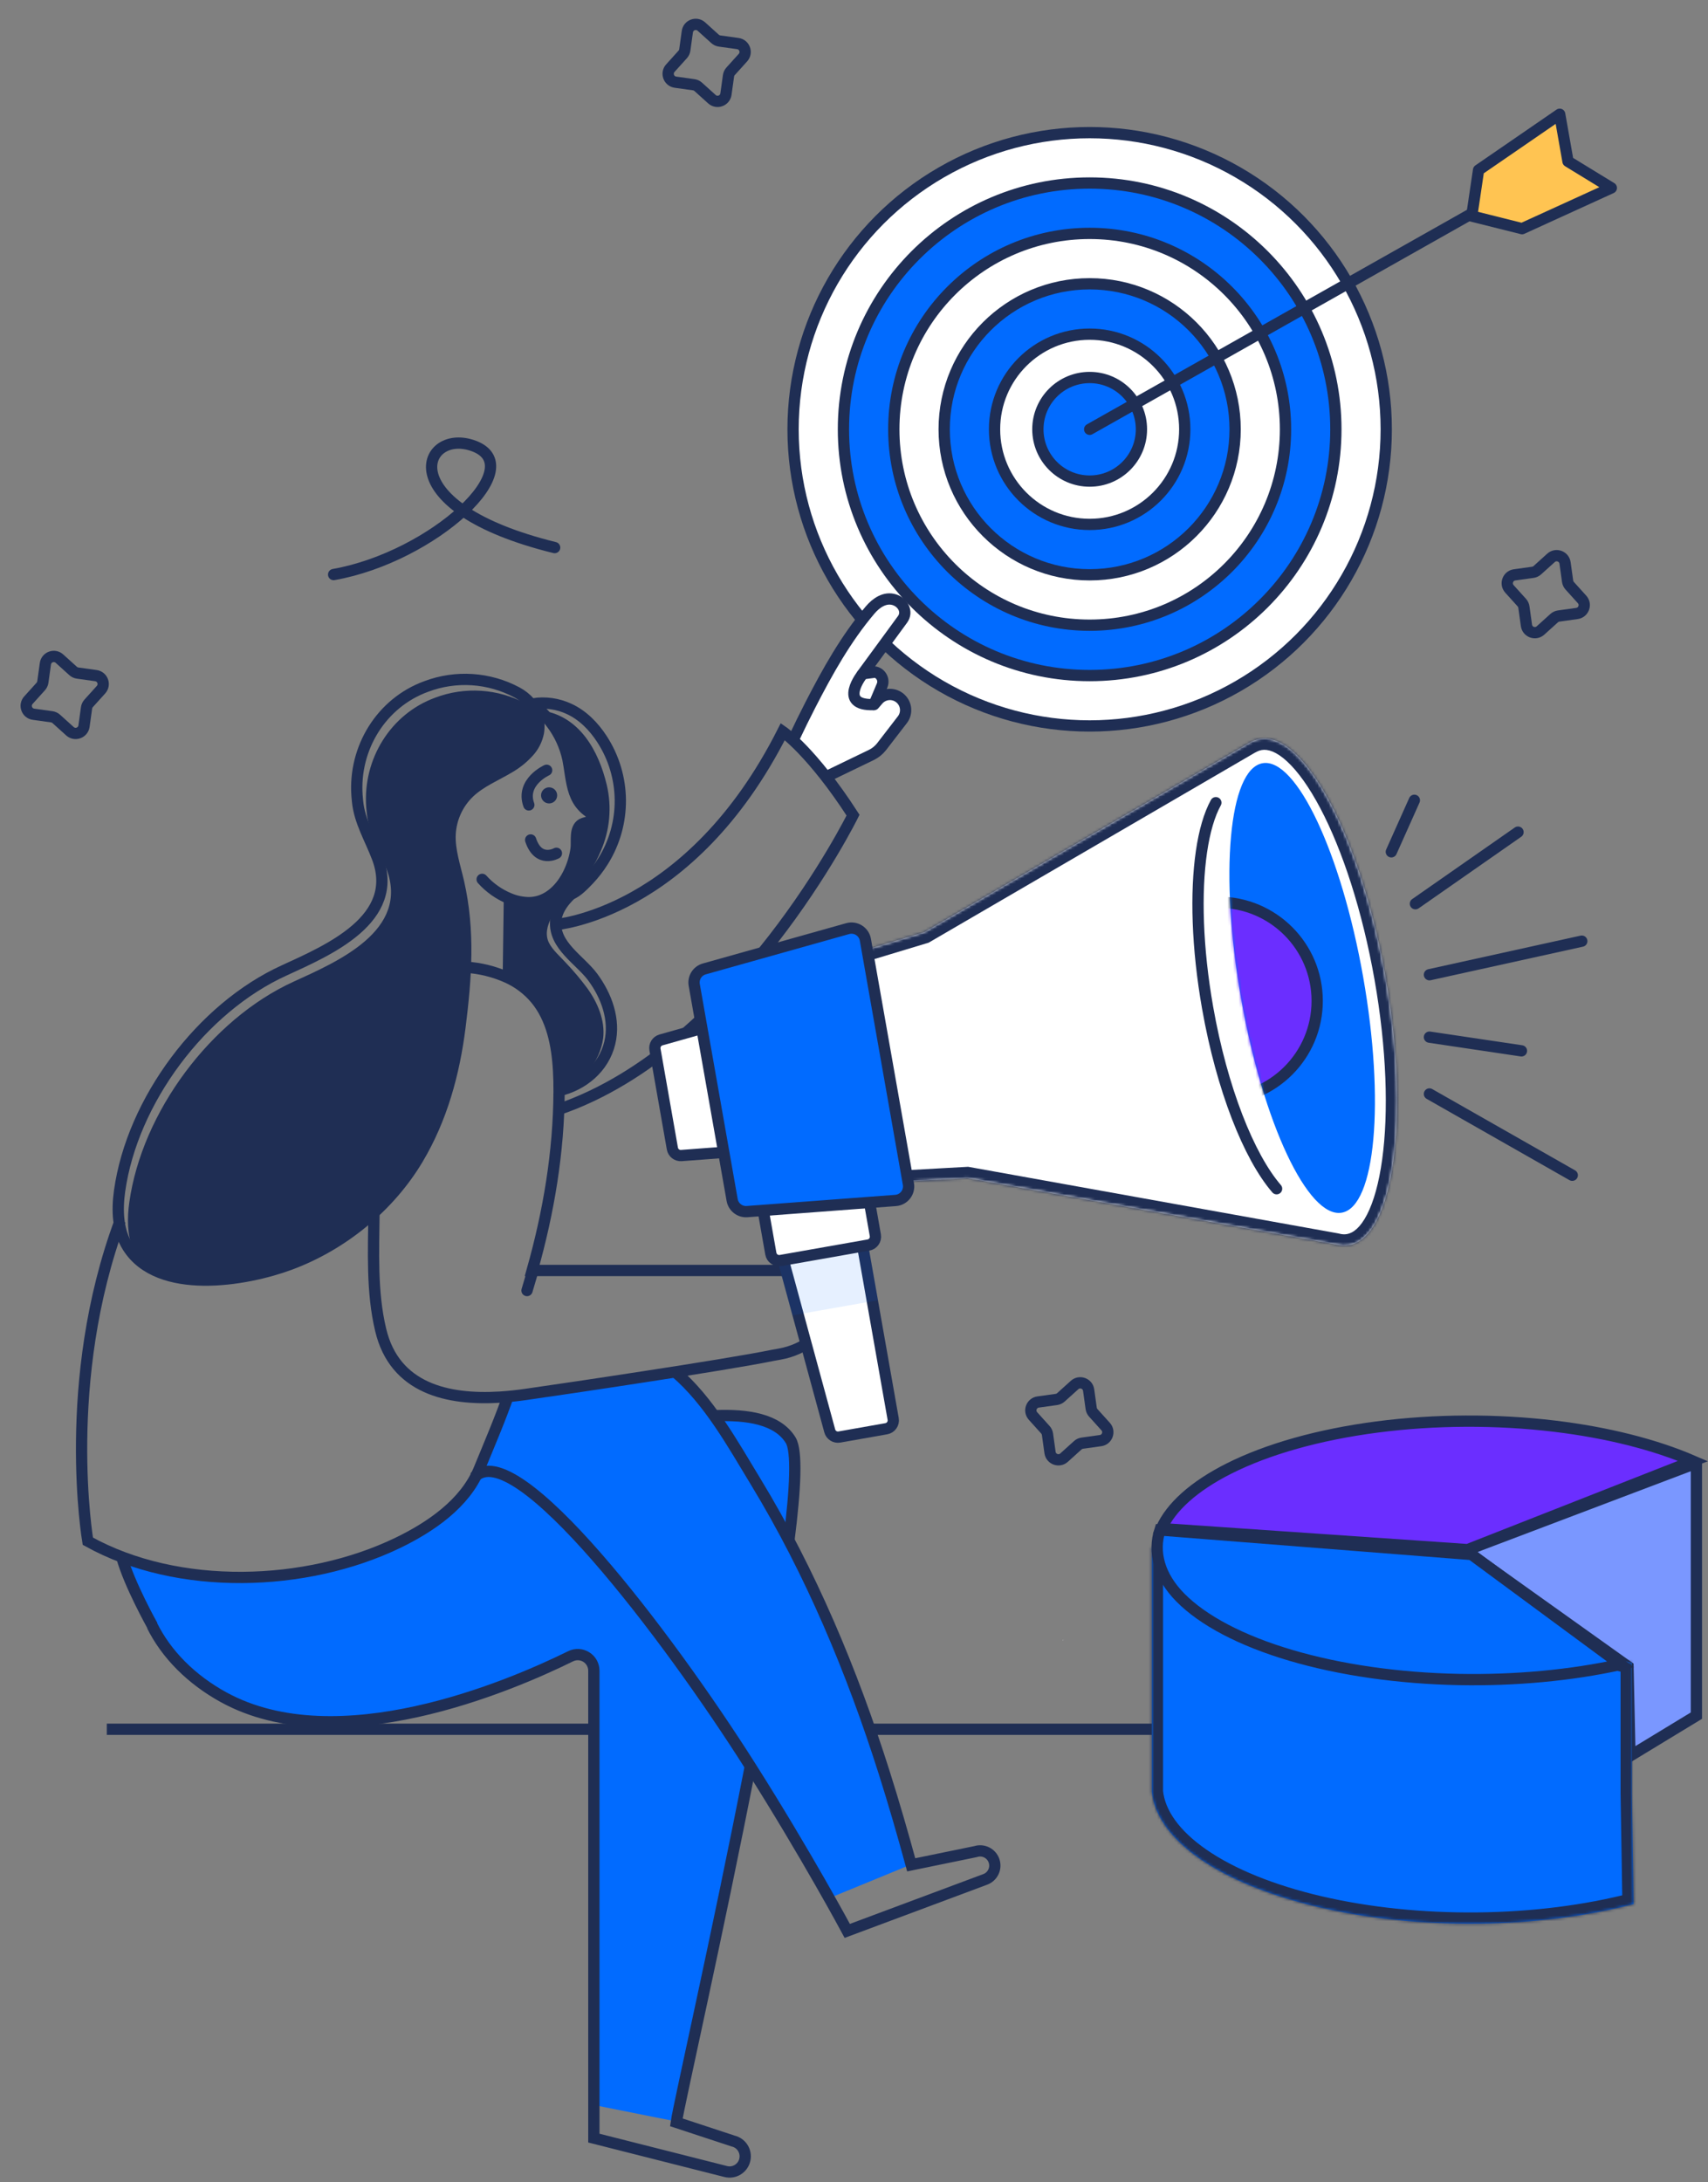<svg xmlns="http://www.w3.org/2000/svg" width="606" height="774" viewBox="0 0 606 774" fill="none"><rect x="0" y="0" width="606" height="774" fill="#808080" stroke="none"/><g clip-path="url(#clip0_2619_29550)"><path d="M37.898 613.388H571.175" stroke="#1F2E54" stroke-width="4"></path><circle cx="386.611" cy="152.276" r="105.23" fill="white" stroke="#1F2E54" stroke-width="4"></circle><circle cx="386.611" cy="152.276" r="87.358" fill="#016BFF" stroke="#1F2E54" stroke-width="4"></circle><circle cx="386.611" cy="152.276" r="69.487" fill="white" stroke="#1F2E54" stroke-width="4"></circle><circle cx="386.611" cy="152.276" r="51.615" fill="#016BFF" stroke="#1F2E54" stroke-width="4"></circle><circle cx="386.61" cy="152.276" r="33.743" fill="white" stroke="#1F2E54" stroke-width="4"></circle><circle cx="386.611" cy="152.277" r="18.372" fill="#016BFF" stroke="#1F2E54" stroke-width="4"></circle><path d="M386.612 152.277L522.202 75.748" stroke="#1F2E54" stroke-width="4" stroke-linecap="round" stroke-linejoin="round"></path><path d="M524.594 60.322L522.175 76.638L540.032 81.109L571.701 66.656L556.327 57.248L553.38 40.531L524.594 60.322Z" fill="#FFC452" stroke="#1F2E54" stroke-width="4" stroke-linecap="round" stroke-linejoin="round"></path><path d="M377.102 581.91C377.109 581.865 377.109 581.82 377.102 581.776C377.098 581.719 377.098 581.663 377.102 581.607C377.102 581.607 377.102 581.543 377.102 581.501C377.119 581.62 377.142 581.737 377.172 581.853C377.156 581.88 377.131 581.9 377.102 581.91Z" fill="white"></path><path d="M377.08 581.931H377.101L377.08 581.952V581.931Z" fill="white"></path><path d="M377.123 581.888C377.298 581.733 377.445 581.628 377.62 581.473C377.473 581.607 377.298 581.755 377.144 581.91C377.144 581.91 377.144 581.91 377.102 581.91L377.123 581.888Z" fill="white"></path><path d="M376.73 581.812V581.917C376.737 581.873 376.737 581.828 376.73 581.784C376.726 581.727 376.726 581.671 376.73 581.615C376.73 581.615 376.73 581.552 376.73 581.509C376.725 581.61 376.725 581.711 376.73 581.812Z" fill="white"></path><path d="M376.8 581.945C376.8 581.804 376.779 581.665 376.737 581.53C376.779 581.79 376.8 581.945 376.8 581.945Z" fill="white"></path><path d="M293.534 574.125C289.706 564.878 285.241 555.906 280.172 547.275C282.225 536.404 283.625 517.361 279.173 508.717C275.882 502.33 262.597 501.36 253.426 501.493C246.345 492.14 240.62 487.32 240.62 487.32C240.62 487.32 197.988 494.22 188.255 494.277C178.522 494.333 178.529 499.723 178.529 499.723C178.529 499.723 171.749 520.164 164.084 530.319C156.418 540.473 135.798 552.805 106.085 557.556C76.372 562.306 53.003 556.452 47.644 553.473C42.285 550.493 42.109 553.367 51.702 572.249C61.294 591.131 76.063 604.707 100.867 609.184C116.166 611.816 131.852 611.14 146.868 607.202C146.868 607.202 186.117 597.315 197.629 589.775C209.142 582.235 210.942 592.487 210.942 592.487L209.817 746.507L240.198 752.564L266.444 626.407L294.434 673.207L323.514 661.261C320.089 643.293 302.5 595.909 293.534 574.125V574.125Z" fill="#016BFF"></path><path d="M214.005 368.297C213.386 372.558 211.577 376.556 208.787 379.83C206.643 382.575 203.915 384.805 200.802 386.36C200.071 386.713 199.312 387.004 198.531 387.227C198.531 384.799 198.489 382.329 198.357 379.921C197.861 370.901 196.044 361.509 190.309 354.574C187.55 351.261 184.067 348.627 180.13 346.876C180.242 345.21 180.375 343.559 180.48 341.893C180.78 339.045 180.766 336.173 180.438 333.328C180.068 331.601 179.857 329.844 179.809 328.079C179.872 326.434 179.634 320.122 180.934 318.757C183.102 319.663 185.424 320.138 187.773 320.157C193.033 320.115 197.211 316.882 200.026 312.746C201.062 312.407 202.138 312.209 203.226 312.158C206.412 312.634 196.904 321.221 200.005 320.248C197.986 320.871 196.512 323.908 195.562 325.644C194.165 328.331 193.355 331.494 194.724 334.335C196.065 337.051 198.874 339.388 200.865 341.62C203.549 344.444 206.059 347.428 208.382 350.557C212.056 355.68 214.739 361.971 214.005 368.297V368.297Z" fill="#1F2E54"></path><path fill-rule="evenodd" clip-rule="evenodd" d="M293.239 275.478L309.126 267.806C310.578 267.106 311.847 266.076 312.83 264.798L320.247 255.179C322.023 252.752 321.548 249.353 319.174 247.505C316.8 245.656 313.387 246.028 311.467 248.343L310.11 249.924L312.971 243.157C313.364 242.216 313.329 241.151 312.874 240.238C312.42 239.324 311.59 238.654 310.602 238.4L306.082 238.998L320.212 219.71C322.215 216.977 320.268 213.674 317.336 212.74C313.962 211.665 310.841 213.885 308.746 216.345C300.128 226.491 293.597 238.225 287.53 250.029C285.492 253.997 283.526 257.997 281.632 262.03" fill="white"></path><path d="M293.239 275.478L309.126 267.806C310.578 267.106 311.847 266.076 312.83 264.798L320.247 255.179C322.023 252.752 321.548 249.353 319.174 247.505C316.8 245.656 313.387 246.028 311.467 248.343L310.11 249.924L312.971 243.157C313.364 242.216 313.329 241.151 312.874 240.238C312.42 239.324 311.59 238.654 310.602 238.4L306.082 238.998L320.212 219.71C322.215 216.977 320.268 213.674 317.336 212.74C313.962 211.665 310.841 213.885 308.746 216.345C300.128 226.491 293.597 238.225 287.53 250.029C285.492 253.997 283.526 257.997 281.632 262.03" stroke="#1F2E54" stroke-width="4" stroke-linejoin="round"></path><path d="M306.091 238.998C306.091 238.998 296.875 250.458 310.119 249.924" stroke="#1F2E54" stroke-width="4"></path><path d="M165.26 343.082C170.296 343.395 175.235 344.604 179.845 346.654C183.805 348.415 187.308 351.061 190.084 354.389C195.857 361.364 197.686 370.793 198.185 379.856C198.319 382.296 198.382 384.778 198.361 387.197C198.255 408.657 194.683 429.892 188.818 450.656H241.912H286.116L288.142 445.586L289.759 441.508H296.58C298.738 441.508 300.753 442.587 301.949 444.383C303.145 446.179 303.363 448.455 302.53 450.445L296.756 464.255C293.21 472.701 285.606 478.759 276.581 480.329L275.969 480.441L274.358 480.722C265.821 482.487 246.736 485.56 228.107 488.415C211.068 491.052 194.402 493.492 186.519 494.624C183.53 495.06 180.478 495.383 177.377 495.58C158.973 496.712 139.972 492.62 135.05 471.673C131.843 458.257 132.546 443.793 132.694 429.829" stroke="#1F2E54" stroke-width="4"></path><path d="M253.367 502.189C265.279 501.641 275.954 503.406 280.532 510.859C282.839 514.628 282.276 527.917 279.899 546.452" stroke="#1F2E54" stroke-width="4"></path><path d="M53.799 576.322C53.825 576.354 53.846 576.39 53.863 576.428C58.961 586.82 67.927 595.792 79.397 602.071C119.811 624.178 180.598 598.274 202.461 587.495C204.235 586.622 206.334 586.728 208.011 587.774C209.689 588.82 210.707 590.658 210.703 592.635V758.415L257.474 770.263C258.938 770.639 260.491 770.402 261.775 769.605C263.059 768.809 263.962 767.522 264.275 766.045C264.916 763.089 263.075 760.164 260.133 759.463L239.957 752.818C240.892 746.265 254.577 686.336 266.208 626.583" stroke="#1F2E54" stroke-width="4"></path><path d="M239.515 486.621C251.47 496.746 260.056 512.314 268.094 525.54C287.679 557.765 302.327 592.838 313.705 628.726C317.144 639.569 320.308 650.524 323.297 661.479L346.138 656.789C348.834 655.913 351.736 657.349 352.674 660.024C353.612 662.699 352.243 665.633 349.591 666.633L300.611 684.915C300.611 684.915 286.279 658.146 266.251 626.554C236.899 580.203 182.659 508.763 168.341 524" stroke="#1F2E54" stroke-width="4"></path><path d="M196.787 328.006C196.787 328.006 244.817 324.68 277.742 259.506C277.742 259.506 288.15 266.685 302.657 289.143C302.657 289.143 261.955 371.742 198.186 393.539" stroke="#1F2E54" stroke-width="4"></path><path d="M192.677 252.103L195.457 256.382L197.131 258.985C198.83 262.993 200.323 267.087 201.606 271.251L201.689 271.547L204.871 283.862C204.877 283.875 204.877 283.89 204.871 283.904C205.941 285.687 207.415 287.185 209.172 288.274C209.588 288.501 209.975 288.777 210.326 289.097C212.236 291.04 207.199 291.603 206.157 292.243C205.223 292.892 204.661 293.961 204.649 295.107C198.667 320.321 202.516 313.699 199.945 319.308C202.175 317.394 207.72 311.307 207.72 311.307C208.415 310.849 209.068 309.477 209.52 308.794C210.954 306.565 212.189 304.21 213.209 301.757C216.38 294.432 217.111 286.261 215.294 278.478C212.424 266.381 205.733 254.278 192.677 252.103L192.677 252.103Z" fill="#1F2E54"></path><path d="M191.792 259.295C191.277 261.912 190.039 264.332 188.218 266.277C186.241 268.445 183.938 270.29 181.394 271.747C176.606 274.605 171.278 276.765 167.255 280.623C163.227 284.506 160.816 289.775 160.508 295.37C160.227 301.099 162.27 307.033 163.513 312.397C167.451 329.734 166.188 346.395 164.011 363.845C161.947 380.309 157.553 396.421 149.03 410.752C138.976 427.646 122.471 441.168 103.895 448.108C88.45 453.887 58.437 459.012 47.085 442.935C45.126 437.86 45.105 432.052 45.863 426.583C50.321 394.499 74.858 361.571 104.133 348.225C119.817 341.074 145.393 330.086 137.13 308.23C134.497 301.339 130.811 295.391 130.109 288.19C130.046 287.535 129.983 286.881 129.92 286.184C128.74 269.29 138.548 253.255 154.428 247.469C164.939 243.49 176.652 244.26 186.554 249.581C188.292 250.508 189.847 251.744 191.146 253.227C191.235 253.328 191.315 253.436 191.384 253.551C191.483 253.8 191.563 254.057 191.623 254.318C192.011 255.949 192.068 257.641 191.792 259.295V259.295Z" fill="#1F2E54"></path><path d="M198.26 386.878C206.758 384.916 214.215 378.833 216.346 369.945C218.33 361.711 215.192 353.258 210.331 346.634C205.822 340.516 196.431 335.383 197.17 326.706C197.409 323.893 198.802 321.432 200.617 319.252C201.271 318.493 201.946 317.79 202.685 317.072" stroke="#1F2E54" stroke-width="4"></path><path d="M180.737 318.619L180.343 347.33" stroke="#1F2E54" stroke-width="4"></path><path fill-rule="evenodd" clip-rule="evenodd" d="M133.886 304.225C131.262 297.334 127.555 291.392 126.852 284.206C126.781 283.545 126.718 282.884 126.669 282.18C125.48 265.304 135.314 249.292 151.219 243.505C161.754 239.533 173.491 240.302 183.417 245.615C185.153 246.545 186.707 247.781 188.003 249.264L188.334 249.665C190.658 252.504 191.64 256.209 191.028 259.826C190.516 262.434 189.283 264.846 187.469 266.788C185.48 268.957 183.169 270.807 180.617 272.273C175.819 275.128 170.487 277.272 166.442 281.126C162.404 285.016 159.995 290.294 159.703 295.893C159.415 301.617 161.469 307.537 162.693 312.91C166.639 330.229 165.38 346.867 163.199 364.291C161.131 380.739 156.734 396.842 148.18 411.159C138.107 428.035 121.576 441.551 102.955 448.477C87.176 454.356 56.238 459.559 45.37 442.352C41.719 436.579 41.48 429.273 42.422 422.508C46.889 390.464 71.489 357.555 100.809 344.23C116.553 337.001 142.18 326.052 133.886 304.225Z" stroke="#1F2E54" stroke-width="4"></path><circle cx="194.823" cy="282.13" r="2.86" fill="#1F2E54"></circle><path d="M193.951 273.223C193.951 273.223 184.693 277.397 187.624 285.512" stroke="#1F2E54" stroke-width="4" stroke-linecap="round"></path><path d="M202.506 317.209C204.826 316.365 207.3 313.695 208.987 311.946C210.853 309.956 212.52 307.788 213.964 305.475C222.269 292.192 222.118 275.303 213.578 262.171C210.681 257.702 206.822 253.739 201.986 251.491C197.954 249.593 193.443 248.956 189.044 249.664C191.502 251.67 193.707 253.968 195.61 256.508C198.475 260.267 200.481 264.608 201.487 269.225C201.641 270.033 201.775 270.835 201.915 271.65C202.618 275.992 203.012 280.39 205.142 283.946C206.228 285.741 207.727 287.251 209.515 288.351C209.935 288.578 210.327 288.854 210.681 289.173C212.615 291.113 207.518 291.668 206.464 292.307C203.757 293.888 204.762 298.427 204.404 301.055C203.972 304.122 203.053 307.101 201.683 309.88C201.198 310.867 200.646 311.821 200.031 312.733C197.22 316.899 193.002 320.16 187.701 320.188C185.343 320.167 183.01 319.689 180.833 318.782C177.099 317.266 173.759 314.918 171.069 311.918" stroke="#1F2E54" stroke-width="4" stroke-linecap="round"></path><path d="M197.417 302.671C197.417 302.671 191.041 306.303 188.278 297.942" stroke="#1F2E54" stroke-width="4" stroke-linecap="round"></path><path d="M42.643 432.975C21.448 490.008 31.163 546.69 31.163 546.69C63.177 564.495 108.568 562.949 141.08 547.301C152.581 541.75 164.981 533.389 170 521.135C173.684 512.162 177.515 503.26 180.672 494.161" stroke="#1F2E54" stroke-width="4"></path><path d="M188.995 450.978L186.984 457.772" stroke="#1F2E54" stroke-width="4" stroke-linecap="round"></path><path d="M54.073 576.644C54.073 576.644 45.862 562.001 43.191 552.255" stroke="#1F2E54" stroke-width="4"></path><path d="M276.83 443.01L283.096 466.038L283.096 466.038L294.396 507.562C294.804 509.059 296.285 509.998 297.813 509.729L314.462 506.79C316.093 506.502 317.183 504.946 316.895 503.314L305.32 437.717C305.032 436.086 303.477 434.997 301.845 435.284L279.205 439.268C277.467 439.574 276.367 441.307 276.83 443.01Z" fill="white" stroke="#1F2E54" stroke-width="4"></path><path opacity="0.1" d="M273.459 438.248L281.164 466.563L311.491 461.212L306.419 432.448L273.459 438.248Z" fill="#016BFF"></path><path d="M303.338 414.418L272.17 419.914C270.538 420.201 269.449 421.757 269.737 423.389L273.493 444.693C273.781 446.324 275.337 447.414 276.968 447.126L308.136 441.631C309.768 441.343 310.857 439.787 310.57 438.155L306.813 416.851C306.526 415.22 304.97 414.13 303.338 414.418Z" fill="white" stroke="#1F2E54" stroke-width="4"></path><path d="M241.742 409.889L264.144 408.203C265.914 408.07 267.181 406.438 266.874 404.691L259.909 365.151C259.601 363.402 257.85 362.302 256.141 362.784L234.523 368.876C233.041 369.294 232.116 370.766 232.383 372.283L238.562 407.417C238.83 408.935 240.205 410.004 241.742 409.889Z" fill="white" stroke="#1F2E54" stroke-width="4"></path><mask id="path-41-inside-1_2619_29550" fill="white"><path fill-rule="evenodd" clip-rule="evenodd" d="M444.129 263.06C445.026 262.6 445.962 262.28 446.935 262.109C462.871 259.299 482.878 297.22 491.622 346.809C500.365 396.397 494.535 438.875 478.599 441.685C477.117 441.946 475.599 441.855 474.058 441.435L343.251 417.896L288.655 420.913L275.556 346.498L327.885 330.682L444.12 263.008L444.129 263.06Z"></path></mask><path fill-rule="evenodd" clip-rule="evenodd" d="M444.129 263.06C445.026 262.6 445.962 262.28 446.935 262.109C462.871 259.299 482.878 297.22 491.622 346.809C500.365 396.397 494.535 438.875 478.599 441.685C477.117 441.946 475.599 441.855 474.058 441.435L343.251 417.896L288.655 420.913L275.556 346.498L327.885 330.682L444.12 263.008L444.129 263.06Z" fill="white"></path><path d="M444.129 263.06L445.955 266.619L441.131 269.094L440.19 263.755L444.129 263.06ZM446.935 262.109L447.63 266.048L447.63 266.048L446.935 262.109ZM491.622 346.809L487.682 347.503L491.622 346.809ZM478.599 441.685L477.905 437.745L477.905 437.745L478.599 441.685ZM474.058 441.435L474.767 437.498L474.941 437.529L475.111 437.576L474.058 441.435ZM343.251 417.896L343.031 413.902L343.499 413.876L343.96 413.959L343.251 417.896ZM288.655 420.913L288.875 424.907L285.331 425.103L284.715 421.607L288.655 420.913ZM275.556 346.498L271.617 347.192L271.002 343.696L274.399 342.669L275.556 346.498ZM327.885 330.682L329.897 334.139L329.491 334.375L329.042 334.511L327.885 330.682ZM444.12 263.008L442.107 259.552L447.063 256.666L448.059 262.314L444.12 263.008ZM442.303 259.501C443.54 258.866 444.856 258.413 446.241 258.169L447.63 266.048C447.067 266.147 446.511 266.333 445.955 266.619L442.303 259.501ZM446.241 258.169C452.012 257.152 457.471 259.94 462.127 264.248C466.842 268.61 471.36 275.071 475.513 282.943C483.842 298.729 491.137 321.026 495.561 346.114L487.682 347.503C483.362 323.003 476.283 301.545 468.438 286.676C464.504 279.22 460.486 273.628 456.694 270.12C452.845 266.559 449.826 265.66 447.63 266.048L446.241 258.169ZM495.561 346.114C499.985 371.202 500.755 394.65 498.328 412.333C497.118 421.15 495.082 428.767 492.143 434.478C489.241 440.119 485.065 444.606 479.294 445.624L477.905 437.745C480.101 437.358 482.63 435.482 485.03 430.818C487.393 426.225 489.256 419.596 490.403 411.245C492.689 394.589 492.003 372.004 487.682 347.503L495.561 346.114ZM479.294 445.624C477.176 445.997 475.06 445.854 473.006 445.294L475.111 437.576C476.138 437.856 477.058 437.895 477.905 437.745L479.294 445.624ZM343.96 413.959L474.767 437.498L473.35 445.371L342.543 421.832L343.96 413.959ZM288.434 416.919L343.031 413.902L343.472 421.89L288.875 424.907L288.434 416.919ZM279.496 345.805L292.594 420.22L284.715 421.607L271.617 347.192L279.496 345.805ZM329.042 334.511L276.714 350.327L274.399 342.669L326.727 326.853L329.042 334.511ZM446.132 266.465L329.897 334.139L325.872 327.225L442.107 259.552L446.132 266.465ZM440.19 263.755L440.18 263.703L448.059 262.314L448.068 262.366L440.19 263.755Z" fill="#1F2E54" mask="url(#path-41-inside-1_2619_29550)"></path><path d="M452.939 421.656C443.099 410.271 433.533 386.209 428.468 357.484C424.724 336.249 424.162 316.567 426.287 302.065C427.343 294.856 429.063 288.926 431.385 284.723" stroke="#1F2E54" stroke-width="4" stroke-linecap="round"></path><path d="M440.355 354.256C432.593 310.231 435.994 272.833 447.953 270.724C459.912 268.616 475.9 302.595 483.663 346.619C491.425 390.644 488.024 428.042 476.065 430.151C464.106 432.259 448.118 398.28 440.355 354.256Z" fill="#016BFF"></path><mask id="mask0_2619_29550" style="mask-type:alpha" maskUnits="userSpaceOnUse" x="436" y="270" width="52" height="161"><path d="M440.351 354.255C432.589 310.23 435.99 272.832 447.95 270.723C459.909 268.615 475.896 302.594 483.659 346.618C491.422 390.643 488.02 428.041 476.061 430.15C464.102 432.258 448.114 398.279 440.351 354.255Z" fill="#016BFF"></path></mask><g mask="url(#mask0_2619_29550)"><circle r="35" transform="matrix(-1 0 0 1 432.34 355.041)" fill="#6B2EFF" stroke="#1F2E54" stroke-width="4"></circle></g><path d="M259.769 425.659C260.215 428.188 262.506 429.969 265.068 429.776L317.755 425.82C320.704 425.599 322.818 422.879 322.304 419.966L307.036 333.339C306.523 330.426 303.607 328.593 300.759 329.393L249.888 343.689C247.415 344.384 245.871 346.84 246.317 349.37L259.769 425.659Z" fill="#016BFF" stroke="#1F2E54" stroke-width="4"></path><path d="M493.644 302.15L501.819 283.873" stroke="#1F2E54" stroke-width="4" stroke-linecap="round"></path><path d="M507.17 388.042L557.841 416.879" stroke="#1F2E54" stroke-width="4" stroke-linecap="round"></path><path d="M507.171 367.891L539.81 372.751" stroke="#1F2E54" stroke-width="4" stroke-linecap="round"></path><path d="M502.189 320.562L538.593 295.166" stroke="#1F2E54" stroke-width="4" stroke-linecap="round"></path><path d="M507.17 345.751L561.222 333.838" stroke="#1F2E54" stroke-width="4" stroke-linecap="round"></path><path d="M601.887 608.559L578.31 622.881L577.62 591.144L519.94 550.008L601.887 518.969V608.559Z" fill="#7A97FF"></path><path d="M578.31 622.881L576.31 622.924L576.385 626.39L579.348 624.59L578.31 622.881ZM601.887 608.559L602.925 610.268L603.887 609.684V608.559H601.887ZM601.887 518.969H603.887C603.887 518.312 603.564 517.697 603.023 517.324C602.482 516.95 601.793 516.866 601.178 517.099L601.887 518.969ZM519.94 550.008L519.232 548.138L515.732 549.464L518.779 551.637L519.94 550.008ZM577.62 591.144L579.62 591.101L579.598 590.098L578.781 589.516L577.62 591.144ZM579.348 624.59L602.925 610.268L600.848 606.849L577.271 621.172L579.348 624.59ZM603.887 608.559V518.969H599.887V608.559H603.887ZM601.178 517.099L519.232 548.138L520.648 551.879L602.595 520.84L601.178 517.099ZM518.779 551.637L576.459 592.773L578.781 589.516L521.101 548.38L518.779 551.637ZM575.621 591.188L576.31 622.924L580.309 622.838L579.62 591.101L575.621 591.188Z" fill="#1F2E54"></path><mask id="path-55-inside-2_2619_29550" fill="white"><path fill-rule="evenodd" clip-rule="evenodd" d="M578.98 589.816L408.654 548.792V635.497L408.649 635.497C408.65 635.514 408.652 635.532 408.654 635.549V635.598L408.659 635.599C409.544 644.046 415.455 652.249 425.817 659.413C436.221 666.605 450.757 672.502 467.999 676.524C485.241 680.547 504.598 682.558 524.172 682.361C543.745 682.163 562.865 679.763 579.656 675.396L579.619 675.369L578.98 636.175V589.816Z"></path></mask><path fill-rule="evenodd" clip-rule="evenodd" d="M578.98 589.816L408.654 548.792V635.497L408.649 635.497C408.65 635.514 408.652 635.532 408.654 635.549V635.598L408.659 635.599C409.544 644.046 415.455 652.249 425.817 659.413C436.221 666.605 450.757 672.502 467.999 676.524C485.241 680.547 504.598 682.558 524.172 682.361C543.745 682.163 562.865 679.763 579.656 675.396L579.619 675.369L578.98 636.175V589.816Z" fill="#016BFF"></path><path d="M408.654 548.792L409.591 544.903L404.654 543.714V548.792H408.654ZM578.98 589.816H582.98V586.665L579.916 585.927L578.98 589.816ZM408.654 635.497L408.729 639.496L412.654 639.423V635.497H408.654ZM408.649 635.497L408.574 631.498L404.237 631.579L404.668 635.895L408.649 635.497ZM408.654 635.549H412.654V635.345L412.633 635.141L408.654 635.549ZM408.654 635.598H404.654V638.776L407.749 639.494L408.654 635.598ZM408.659 635.599L412.637 635.182L412.34 632.347L409.564 631.703L408.659 635.599ZM425.817 659.413L423.543 662.703L423.543 662.703L425.817 659.413ZM579.656 675.396L580.663 679.267L588.882 677.13L582 672.154L579.656 675.396ZM579.619 675.369L575.62 675.434L575.652 677.437L577.276 678.611L579.619 675.369ZM578.98 636.175H574.98V636.208L574.98 636.24L578.98 636.175ZM407.717 552.68L578.043 593.705L579.916 585.927L409.591 544.903L407.717 552.68ZM412.654 635.497V548.792H404.654V635.497H412.654ZM408.723 639.496L408.729 639.496L408.579 631.497L408.574 631.498L408.723 639.496ZM412.633 635.141C412.632 635.127 412.63 635.113 412.629 635.099L404.668 635.895C404.671 635.915 404.673 635.936 404.675 635.957L412.633 635.141ZM412.654 635.598V635.549H404.654V635.598H412.654ZM409.564 631.703L409.558 631.702L407.749 639.494L407.755 639.496L409.564 631.703ZM428.092 656.122C418.217 649.296 413.352 641.999 412.637 635.182L404.681 636.016C405.737 646.092 412.692 655.202 423.543 662.703L428.092 656.122ZM468.908 672.629C451.974 668.678 437.953 662.939 428.092 656.122L423.543 662.703C434.49 670.271 449.54 676.325 467.09 680.42L468.908 672.629ZM524.131 678.361C504.843 678.556 485.808 676.572 468.908 672.629L467.09 680.42C484.674 684.522 504.352 686.561 524.212 686.36L524.131 678.361ZM578.649 671.525C562.211 675.8 543.42 678.166 524.131 678.361L524.212 686.36C544.071 686.16 563.519 683.726 580.663 679.267L578.649 671.525ZM577.276 678.611L577.313 678.638L582 672.154L581.963 672.128L577.276 678.611ZM574.98 636.24L575.62 675.434L583.619 675.304L582.979 636.11L574.98 636.24ZM574.98 589.816V636.175H582.98V589.816H574.98Z" fill="#1F2E54" mask="url(#path-55-inside-2_2619_29550)"></path><path d="M522.078 551.39L574.991 590.406C557.404 594.267 537.671 596.117 517.771 595.743C496.265 595.339 475.51 592.354 457.937 587.16C440.325 581.954 426.814 574.797 418.793 566.672C411.309 559.091 409.009 550.499 411.557 542.704L522.078 551.39Z" fill="#016BFF" stroke="#1F2E54" stroke-width="4"></path><path d="M520.708 549.676L412.047 542.209C415.426 534.625 423.492 527.231 435.993 520.933C449.75 514.002 467.975 508.861 488.527 506.181C509.066 503.501 530.982 503.403 551.651 505.897C570.315 508.15 587.188 512.423 600.671 518.242L520.708 549.676Z" fill="#6B2EFF" stroke="#1F2E54" stroke-width="4"></path><path d="M16.105 235.435C16.437 233.051 19.3 232.009 21.087 233.622L25.945 238.007C26.391 238.409 26.947 238.668 27.541 238.751L34.024 239.654C36.407 239.986 37.449 242.849 35.837 244.636L31.451 249.494C31.049 249.94 30.79 250.496 30.707 251.09L29.804 257.573C29.472 259.957 26.609 260.998 24.823 259.386L19.964 255.001C19.518 254.598 18.962 254.339 18.368 254.256L11.886 253.353C9.502 253.021 8.46 250.158 10.072 248.372L14.458 243.513C14.86 243.068 15.119 242.512 15.202 241.917L16.105 235.435Z" stroke="#1F2E54" stroke-width="4" stroke-linecap="round"></path><path d="M381.268 491.274C383.055 489.662 385.918 490.704 386.25 493.088L387.153 499.57C387.236 500.164 387.495 500.72 387.897 501.166L392.283 506.025C393.895 507.811 392.853 510.674 390.469 511.006L383.987 511.909C383.393 511.992 382.837 512.251 382.391 512.654L377.532 517.039C375.746 518.651 372.883 517.609 372.551 515.226L371.648 508.743C371.565 508.149 371.306 507.593 370.903 507.147L366.518 502.289C364.906 500.502 365.948 497.639 368.331 497.307L374.814 496.404C375.408 496.321 375.964 496.062 376.41 495.66L381.268 491.274Z" stroke="#1F2E54" stroke-width="4" stroke-linecap="round"></path><path d="M243.871 11.234C244.203 8.851 247.066 7.809 248.852 9.421L253.711 13.807C254.156 14.209 254.712 14.468 255.307 14.551L261.789 15.454C264.173 15.786 265.215 18.649 263.602 20.435L259.217 25.294C258.815 25.74 258.556 26.296 258.473 26.89L257.57 33.373C257.238 35.756 254.375 36.798 252.588 35.186L247.73 30.8C247.284 30.398 246.728 30.139 246.134 30.056L239.651 29.153C237.267 28.821 236.226 25.958 237.838 24.172L242.223 19.313C242.626 18.867 242.885 18.311 242.968 17.717L243.871 11.234Z" stroke="#1F2E54" stroke-width="4" stroke-linecap="round"></path><path d="M550.301 197.878C552.087 196.266 554.95 197.308 555.282 199.692L556.185 206.174C556.268 206.768 556.527 207.324 556.929 207.77L561.315 212.629C562.927 214.415 561.885 217.278 559.502 217.61L553.019 218.513C552.425 218.596 551.869 218.855 551.423 219.258L546.564 223.643C544.778 225.255 541.915 224.213 541.583 221.83L540.68 215.347C540.597 214.753 540.338 214.197 539.936 213.751L535.55 208.893C533.938 207.106 534.98 204.243 537.363 203.911L543.846 203.008C544.44 202.925 544.996 202.666 545.442 202.264L550.301 197.878Z" stroke="#1F2E54" stroke-width="4" stroke-linecap="round"></path><path d="M118.374 203.802C153.622 197.587 189.185 164.937 167.353 157.934C149.622 152.246 138.508 179.875 196.788 194.238" stroke="#1F2E54" stroke-width="4" stroke-linecap="round" stroke-linejoin="round"></path></g><defs><clipPath id="clip0_2619_29550"><rect width="606" height="774" fill="white"></rect></clipPath></defs></svg>